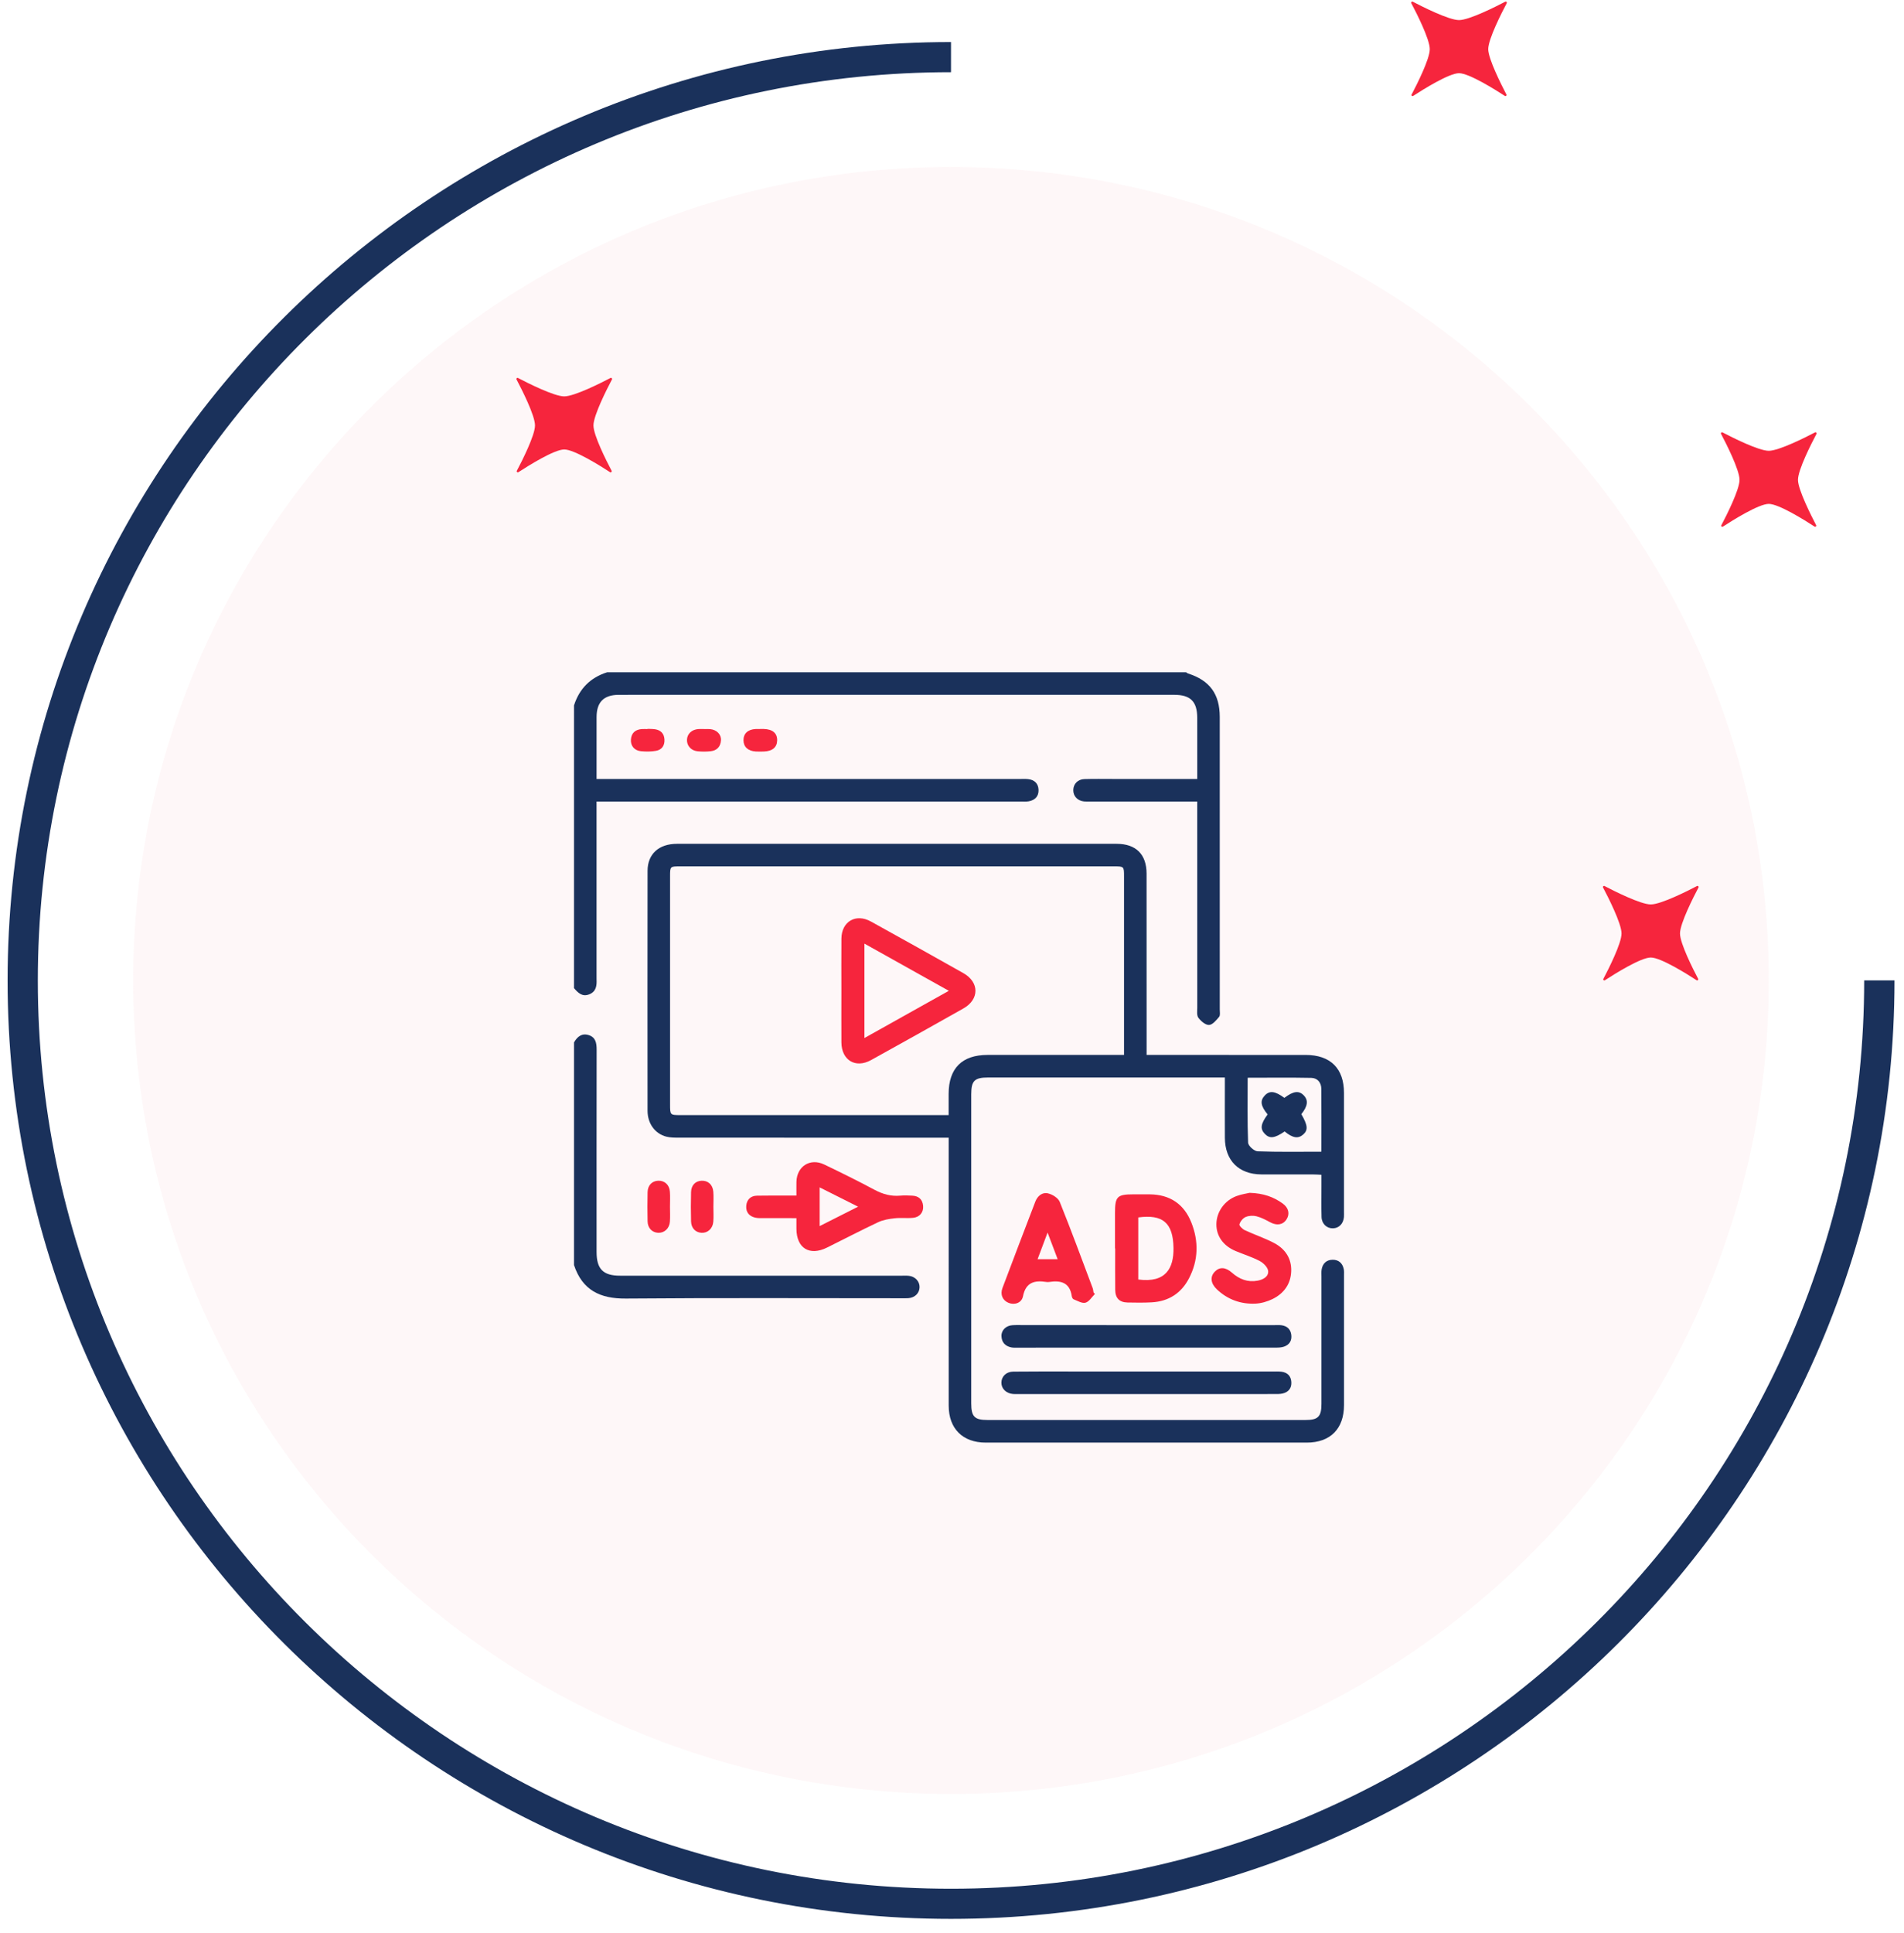 <svg xmlns="http://www.w3.org/2000/svg" width="136" height="138" viewBox="0 0 136 138" fill="none"><g opacity="0.48"><path opacity="0.48" d="M67.929 128.081C100.188 128.081 126.34 102.079 126.34 70.003C126.34 37.928 100.188 11.926 67.929 11.926C35.669 11.926 9.518 37.928 9.518 70.003C9.518 102.079 35.669 128.081 67.929 128.081Z" fill="#FBD9DE"></path></g><path d="M67.929 137.004C30.768 137.004 0.543 106.946 0.543 70.003C0.543 33.061 30.774 3.002 67.929 3.002V5.155C31.964 5.155 2.702 34.25 2.702 70.009C2.702 105.769 31.964 134.852 67.929 134.852C103.894 134.852 133.156 105.757 133.156 69.997H135.321C135.321 106.946 105.089 137.004 67.929 137.004Z" fill="#1A315B"></path><path d="M107.599 6.746C107.635 6.817 107.551 6.894 107.486 6.846C106.796 6.397 104.929 5.226 104.215 5.226C103.501 5.226 101.634 6.397 100.944 6.846C100.872 6.894 100.789 6.817 100.831 6.746C101.199 6.048 102.127 4.215 102.127 3.511C102.127 2.789 101.158 0.891 100.807 0.229C100.771 0.158 100.843 0.087 100.914 0.122C101.58 0.471 103.489 1.435 104.215 1.435C104.94 1.435 106.85 0.471 107.516 0.122C107.587 0.087 107.658 0.158 107.623 0.229C107.272 0.891 106.302 2.789 106.302 3.511C106.308 4.215 107.236 6.048 107.599 6.746Z" fill="#F6253D"></path><path d="M129.724 37.496C129.76 37.567 129.676 37.644 129.611 37.597C128.921 37.148 127.054 35.977 126.34 35.977C125.626 35.977 123.759 37.148 123.069 37.597C122.997 37.644 122.914 37.567 122.956 37.496C123.324 36.799 124.252 34.965 124.252 34.262C124.252 33.54 123.283 31.642 122.932 30.98C122.896 30.909 122.968 30.838 123.039 30.873C123.705 31.222 125.614 32.186 126.34 32.186C127.065 32.186 128.975 31.222 129.641 30.873C129.712 30.838 129.783 30.909 129.748 30.98C129.397 31.642 128.427 33.54 128.427 34.262C128.433 34.965 129.361 36.799 129.724 37.496Z" fill="#F6253D"></path><path d="M43.687 33.611C43.722 33.682 43.639 33.759 43.574 33.712C42.884 33.262 41.016 32.091 40.303 32.091C39.589 32.091 37.721 33.262 37.031 33.712C36.96 33.759 36.877 33.682 36.918 33.611C37.287 32.913 38.215 31.08 38.215 30.376C38.215 29.655 37.245 27.757 36.895 27.094C36.859 27.023 36.93 26.952 37.002 26.988C37.668 27.337 39.577 28.301 40.303 28.301C41.028 28.301 42.937 27.337 43.603 26.988C43.675 26.952 43.746 27.023 43.711 27.094C43.36 27.757 42.39 29.655 42.39 30.376C42.39 31.08 43.318 32.913 43.687 33.611Z" fill="#F6253D"></path><path d="M121.296 69.885C121.332 69.956 121.249 70.033 121.183 69.986C120.493 69.536 118.626 68.365 117.912 68.365C117.198 68.365 115.331 69.536 114.641 69.986C114.57 70.033 114.486 69.956 114.528 69.885C114.897 69.187 115.824 67.354 115.824 66.65C115.824 65.929 114.855 64.031 114.504 63.368C114.468 63.297 114.54 63.226 114.611 63.262C115.277 63.611 117.186 64.575 117.912 64.575C118.638 64.575 120.547 63.611 121.213 63.262C121.284 63.226 121.356 63.297 121.32 63.368C120.969 64.031 120 65.929 120 66.65C120 67.354 120.927 69.187 121.296 69.885Z" fill="#F6253D"></path><path d="M84.721 48C84.765 48.029 84.805 48.069 84.854 48.084C86.403 48.577 87.124 49.545 87.125 51.188C87.129 58.151 87.127 65.115 87.126 72.078C87.126 72.257 87.172 72.491 87.08 72.602C86.881 72.841 86.613 73.17 86.36 73.18C86.107 73.192 85.778 72.907 85.598 72.666C85.471 72.497 85.519 72.184 85.519 71.935C85.516 67.281 85.517 62.627 85.517 57.973C85.517 57.745 85.517 57.516 85.517 57.228C85.269 57.228 85.078 57.228 84.886 57.228C82.541 57.228 80.196 57.228 77.852 57.228C77.709 57.228 77.564 57.238 77.422 57.221C76.958 57.17 76.656 56.837 76.663 56.404C76.671 55.972 76.983 55.641 77.454 55.625C78.134 55.604 78.815 55.617 79.495 55.617C81.285 55.616 83.075 55.617 84.866 55.617C85.058 55.617 85.251 55.617 85.518 55.617C85.518 55 85.518 54.434 85.518 53.868C85.518 52.991 85.522 52.114 85.517 51.236C85.509 50.085 85.031 49.61 83.878 49.61C72.707 49.609 61.538 49.61 50.367 49.61C48.308 49.61 46.25 49.608 44.191 49.611C43.127 49.614 42.615 50.13 42.613 51.196C42.61 52.644 42.612 54.092 42.612 55.618C42.867 55.618 43.091 55.618 43.316 55.618C53.162 55.618 63.007 55.618 72.852 55.618C73.049 55.618 73.248 55.606 73.442 55.628C73.896 55.678 74.168 55.947 74.182 56.399C74.197 56.858 73.925 57.131 73.483 57.212C73.293 57.246 73.09 57.227 72.893 57.227C63.047 57.227 53.203 57.227 43.357 57.227C43.129 57.227 42.9 57.227 42.611 57.227C42.611 57.463 42.611 57.654 42.611 57.845C42.611 61.764 42.611 65.685 42.611 69.605C42.611 69.713 42.607 69.82 42.612 69.927C42.633 70.378 42.584 70.797 42.09 70.994C41.589 71.194 41.289 70.885 41 70.553C41.001 63.827 41.001 57.094 41.001 50.364C41.383 49.169 42.169 48.38 43.365 48C57.15 48 70.934 48 84.721 48Z" fill="#1A315B"></path><path d="M41.001 74.425C41.235 74.014 41.562 73.748 42.055 73.906C42.551 74.064 42.618 74.482 42.617 74.946C42.61 79.76 42.612 84.575 42.613 89.389C42.613 90.608 43.081 91.082 44.292 91.082C50.986 91.083 57.68 91.083 64.374 91.083C64.552 91.083 64.733 91.072 64.91 91.09C65.366 91.136 65.691 91.485 65.684 91.901C65.678 92.323 65.353 92.65 64.889 92.687C64.711 92.701 64.532 92.693 64.352 92.693C57.802 92.693 51.25 92.66 44.7 92.715C42.86 92.73 41.593 92.112 41 90.322C41.001 85.023 41.001 79.724 41.001 74.425Z" fill="#1A315B"></path><path d="M81.9 75.32C82.632 75.32 83.275 75.32 83.919 75.32C87.033 75.32 90.149 75.319 93.264 75.321C95.03 75.322 95.999 76.283 95.999 78.032C96 80.861 95.999 83.689 95.999 86.518C95.999 86.643 96.005 86.769 95.996 86.893C95.958 87.365 95.646 87.686 95.219 87.7C94.772 87.715 94.41 87.382 94.396 86.89C94.376 86.174 94.39 85.458 94.389 84.742C94.389 84.475 94.389 84.208 94.389 83.878C94.178 83.868 93.99 83.853 93.803 83.853C92.568 83.851 91.333 83.856 90.097 83.851C88.481 83.843 87.498 82.857 87.491 81.234C87.484 80.017 87.49 78.8 87.49 77.582C87.49 77.391 87.49 77.198 87.49 76.932C87.24 76.932 87.049 76.932 86.858 76.932C81.433 76.932 76.009 76.932 70.585 76.932C69.609 76.932 69.374 77.165 69.374 78.129C69.374 85.487 69.374 92.845 69.374 100.203C69.374 101.144 69.613 101.386 70.537 101.386C78.11 101.386 85.683 101.386 93.255 101.386C94.15 101.386 94.389 101.143 94.389 100.233C94.39 97.207 94.389 94.182 94.39 91.156C94.39 90.978 94.374 90.795 94.406 90.621C94.484 90.197 94.761 89.949 95.185 89.944C95.61 89.938 95.89 90.183 95.981 90.602C96.015 90.757 96.001 90.923 96.001 91.084C96.002 94.164 96.003 97.243 96.001 100.322C96 102.012 95.022 102.999 93.343 102.999C85.698 103 78.054 103.001 70.409 102.999C68.764 102.999 67.765 102.003 67.764 100.358C67.76 94.217 67.763 88.076 67.763 81.936C67.763 81.724 67.763 81.512 67.763 81.23C67.49 81.23 67.263 81.23 67.036 81.23C60.859 81.23 54.684 81.231 48.507 81.227C48.205 81.227 47.89 81.229 47.601 81.156C46.785 80.949 46.255 80.219 46.254 79.306C46.249 73.595 46.247 67.884 46.255 62.173C46.258 60.973 47.063 60.248 48.351 60.248C56.353 60.246 64.355 60.247 72.358 60.247C74.828 60.247 77.299 60.245 79.77 60.248C81.141 60.25 81.897 61 81.898 62.373C81.903 66.454 81.901 70.536 81.901 74.617C81.9 74.827 81.9 75.038 81.9 75.32ZM67.76 79.617C67.76 79.062 67.76 78.582 67.76 78.101C67.763 76.275 68.714 75.32 70.542 75.32C73.567 75.319 76.592 75.32 79.618 75.32C79.825 75.32 80.031 75.32 80.288 75.32C80.288 75.062 80.288 74.886 80.288 74.711C80.288 70.665 80.288 66.618 80.288 62.573C80.288 61.86 80.284 61.857 79.564 61.857C69.234 61.857 58.904 61.857 48.575 61.857C47.864 61.857 47.862 61.858 47.862 62.569C47.862 67.994 47.862 73.418 47.862 78.843C47.862 79.615 47.863 79.616 48.62 79.616C54.779 79.616 60.937 79.616 67.095 79.616C67.29 79.617 67.485 79.617 67.76 79.617ZM94.385 82.229C94.385 80.684 94.393 79.217 94.381 77.75C94.378 77.295 94.111 76.968 93.663 76.959C92.165 76.929 90.665 76.949 89.119 76.949C89.119 78.524 89.091 80.059 89.15 81.59C89.159 81.811 89.583 82.191 89.826 82.201C91.323 82.257 92.824 82.229 94.385 82.229Z" fill="#1A315B"></path><path d="M56.888 85.362C56.888 84.981 56.883 84.68 56.889 84.378C56.915 83.271 57.871 82.662 58.872 83.143C60.08 83.723 61.283 84.315 62.464 84.948C63.053 85.263 63.643 85.427 64.306 85.367C64.59 85.341 64.878 85.354 65.165 85.368C65.623 85.392 65.895 85.636 65.938 86.098C65.979 86.541 65.7 86.902 65.231 86.949C64.788 86.995 64.334 86.934 63.891 86.984C63.495 87.029 63.079 87.097 62.722 87.265C61.494 87.843 60.29 88.473 59.073 89.075C57.822 89.694 56.894 89.121 56.888 87.733C56.887 87.504 56.888 87.275 56.888 86.973C56.097 86.973 55.352 86.975 54.607 86.972C54.393 86.971 54.172 86.985 53.966 86.942C53.523 86.849 53.269 86.554 53.303 86.101C53.337 85.655 53.61 85.378 54.076 85.369C54.81 85.355 55.543 85.363 56.277 85.362C56.453 85.362 56.63 85.362 56.888 85.362ZM58.547 84.777C58.547 85.745 58.547 86.619 58.547 87.541C59.47 87.075 60.334 86.638 61.292 86.155C60.328 85.671 59.459 85.235 58.547 84.777Z" fill="#F6253D"></path><path d="M81.929 94.611C84.97 94.611 88.011 94.611 91.052 94.611C91.214 94.611 91.376 94.601 91.534 94.62C91.939 94.672 92.187 94.912 92.235 95.313C92.283 95.716 92.103 96.016 91.715 96.147C91.534 96.209 91.33 96.219 91.136 96.219C84.965 96.222 78.793 96.222 72.622 96.221C72.497 96.221 72.369 96.228 72.248 96.204C71.806 96.119 71.548 95.848 71.533 95.395C71.519 94.973 71.862 94.64 72.324 94.616C72.627 94.598 72.932 94.61 73.236 94.61C76.133 94.611 79.031 94.611 81.929 94.611Z" fill="#1A315B"></path><path d="M81.871 97.922C84.895 97.922 87.917 97.922 90.94 97.923C91.137 97.923 91.335 97.915 91.53 97.938C91.961 97.991 92.212 98.246 92.238 98.677C92.264 99.111 92.038 99.394 91.618 99.493C91.43 99.537 91.229 99.531 91.033 99.532C84.934 99.534 78.834 99.533 72.735 99.533C72.61 99.533 72.484 99.54 72.359 99.529C71.864 99.485 71.524 99.149 71.528 98.715C71.533 98.277 71.872 97.936 72.374 97.931C73.734 97.915 75.093 97.923 76.453 97.922C78.258 97.922 80.066 97.922 81.871 97.922Z" fill="#1A315B"></path><path d="M79.644 89.137C79.644 88.296 79.645 87.455 79.644 86.614C79.641 85.43 79.793 85.274 80.957 85.274C81.351 85.274 81.745 85.27 82.137 85.275C83.562 85.29 84.568 85.965 85.092 87.274C85.629 88.617 85.604 89.974 84.928 91.272C84.373 92.338 83.469 92.919 82.262 92.985C81.691 93.016 81.117 93.009 80.544 92.997C79.956 92.985 79.665 92.688 79.659 92.091C79.649 91.107 79.657 90.122 79.657 89.137C79.653 89.137 79.649 89.137 79.644 89.137ZM81.306 86.922C81.306 88.423 81.306 89.893 81.306 91.355C83.292 91.616 83.841 90.526 83.821 89.108C83.794 87.298 83.049 86.688 81.306 86.922Z" fill="#F6253D"></path><path d="M78.207 92.386C77.985 92.605 77.795 92.94 77.533 93.011C77.289 93.078 76.964 92.874 76.684 92.766C76.62 92.741 76.567 92.622 76.555 92.54C76.414 91.57 75.775 91.403 74.948 91.529C74.878 91.54 74.804 91.54 74.734 91.529C73.889 91.399 73.269 91.555 73.071 92.553C72.975 93.036 72.46 93.196 72.038 93.021C71.615 92.845 71.427 92.435 71.606 91.958C72.378 89.903 73.162 87.852 73.948 85.802C74.105 85.391 74.442 85.108 74.853 85.203C75.171 85.276 75.582 85.532 75.695 85.81C76.516 87.845 77.273 89.907 78.046 91.962C78.084 92.061 78.088 92.171 78.109 92.276C78.141 92.315 78.174 92.35 78.207 92.386ZM75.547 89.905C75.309 89.278 75.095 88.711 74.827 88.004C74.558 88.72 74.345 89.288 74.113 89.905C74.605 89.905 75.009 89.905 75.547 89.905Z" fill="#F6253D"></path><path d="M89.257 85.166C90.245 85.196 90.976 85.46 91.628 85.933C92.048 86.239 92.141 86.676 91.898 87.056C91.64 87.46 91.2 87.525 90.722 87.265C90.411 87.096 90.088 86.925 89.75 86.84C89.506 86.778 89.199 86.794 88.971 86.893C88.777 86.977 88.591 87.21 88.531 87.415C88.501 87.512 88.748 87.757 88.916 87.834C89.611 88.158 90.348 88.398 91.023 88.757C91.799 89.171 92.261 89.849 92.229 90.763C92.196 91.687 91.701 92.354 90.893 92.751C90.517 92.934 90.079 93.06 89.664 93.078C88.624 93.121 87.692 92.787 86.924 92.062C86.473 91.636 86.421 91.158 86.769 90.797C87.111 90.442 87.538 90.462 87.998 90.868C88.522 91.332 89.119 91.567 89.82 91.439C90.211 91.368 90.616 91.164 90.583 90.749C90.562 90.491 90.247 90.175 89.984 90.036C89.436 89.746 88.83 89.562 88.254 89.319C87.366 88.945 86.874 88.242 86.885 87.395C86.897 86.518 87.463 85.712 88.336 85.392C88.683 85.265 89.059 85.213 89.257 85.166Z" fill="#F6253D"></path><path d="M50.957 86.153C50.957 86.51 50.979 86.869 50.951 87.224C50.911 87.719 50.553 88.041 50.113 88.02C49.684 88 49.373 87.687 49.361 87.206C49.342 86.509 49.342 85.812 49.361 85.116C49.373 84.624 49.668 84.324 50.106 84.303C50.567 84.28 50.908 84.577 50.951 85.083C50.98 85.436 50.957 85.796 50.957 86.153Z" fill="#F6253D"></path><path d="M47.856 86.156C47.856 86.513 47.877 86.873 47.85 87.228C47.813 87.717 47.447 88.042 47.007 88.019C46.575 87.996 46.267 87.683 46.257 87.202C46.24 86.506 46.24 85.808 46.257 85.112C46.268 84.629 46.572 84.321 47.008 84.302C47.465 84.281 47.813 84.586 47.85 85.085C47.877 85.44 47.856 85.799 47.856 86.156Z" fill="#F6253D"></path><path d="M54.287 52.047C54.376 52.047 54.464 52.045 54.553 52.047C55.188 52.065 55.523 52.352 55.511 52.866C55.501 53.355 55.17 53.634 54.57 53.656C54.375 53.662 54.179 53.666 53.984 53.655C53.431 53.623 53.11 53.328 53.106 52.856C53.102 52.376 53.415 52.082 53.968 52.051C54.075 52.045 54.181 52.05 54.288 52.05C54.287 52.048 54.287 52.048 54.287 52.047Z" fill="#F6253D"></path><path d="M46.257 52.039C46.435 52.048 46.616 52.041 46.792 52.068C47.198 52.131 47.434 52.376 47.461 52.786C47.489 53.219 47.285 53.533 46.857 53.608C46.51 53.669 46.142 53.669 45.789 53.636C45.314 53.593 45.033 53.249 45.066 52.801C45.099 52.336 45.372 52.095 45.827 52.056C45.969 52.045 46.113 52.054 46.257 52.054C46.255 52.05 46.257 52.045 46.257 52.039Z" fill="#F6253D"></path><path d="M50.301 52.055C50.443 52.055 50.586 52.044 50.727 52.058C51.187 52.102 51.523 52.432 51.499 52.849C51.473 53.295 51.222 53.584 50.775 53.635C50.459 53.672 50.133 53.671 49.817 53.639C49.358 53.592 49.053 53.234 49.069 52.817C49.085 52.399 49.405 52.092 49.875 52.054C50.016 52.042 50.159 52.052 50.301 52.052C50.301 52.053 50.301 52.054 50.301 52.055Z" fill="#F6253D"></path><path d="M60.099 70.773C60.099 69.521 60.09 68.268 60.101 67.017C60.112 65.791 61.13 65.198 62.21 65.795C64.414 67.013 66.615 68.24 68.809 69.478C69.962 70.128 69.965 71.353 68.815 72.002C66.622 73.241 64.423 74.469 62.219 75.688C61.108 76.303 60.108 75.699 60.1 74.421C60.092 73.205 60.099 71.989 60.099 70.773ZM61.745 67.373C61.745 69.664 61.745 71.85 61.745 74.113C63.773 72.978 65.743 71.877 67.773 70.742C65.738 69.605 63.782 68.512 61.745 67.373Z" fill="#F6253D"></path><path d="M90.545 79.568C90.047 78.963 89.993 78.592 90.334 78.224C90.682 77.847 91.072 77.892 91.74 78.386C92.394 77.891 92.791 77.846 93.142 78.225C93.464 78.573 93.405 78.985 92.952 79.549C93.415 80.345 93.445 80.688 93.082 81.005C92.722 81.319 92.329 81.254 91.761 80.784C91.046 81.271 90.696 81.315 90.35 80.962C89.998 80.6 90.043 80.249 90.545 79.568Z" fill="#1A315B"></path></svg>